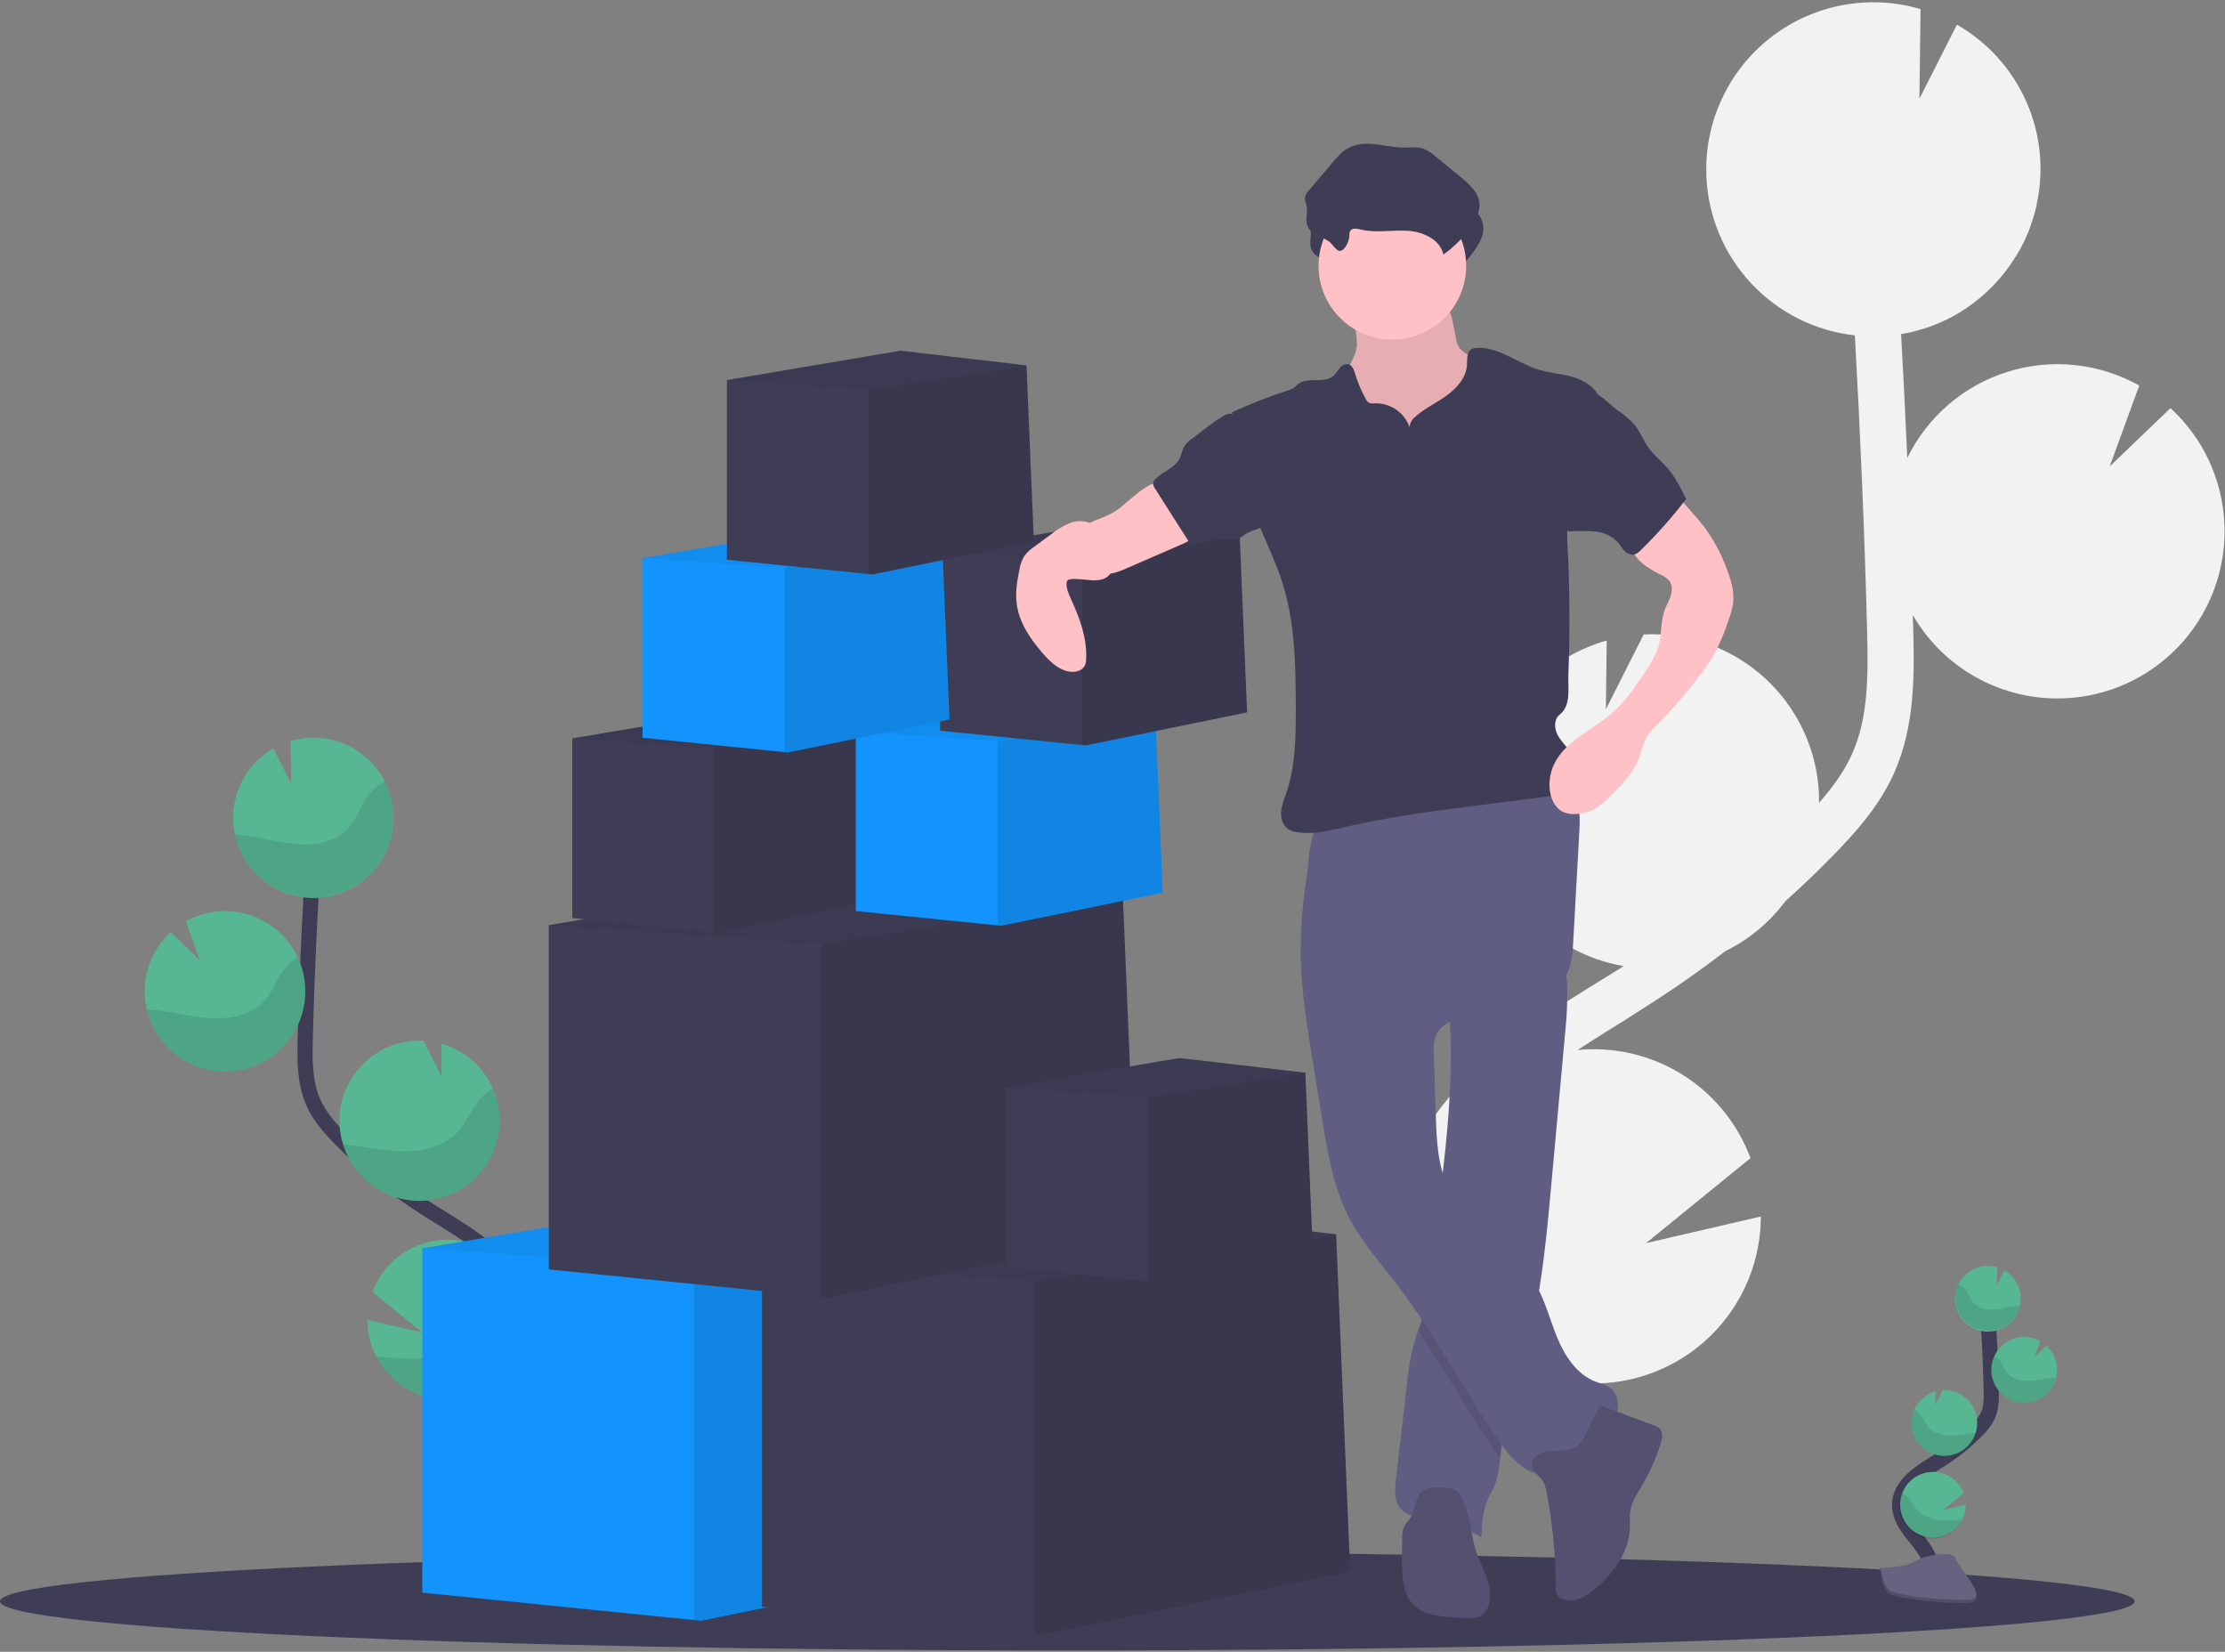 <svg width="586" height="435" viewBox="0 0 586 435" fill="none" xmlns="http://www.w3.org/2000/svg">
<rect x="0" y="0" width="586" height="435" fill="#808080" stroke="none"/>
<g clip-path="url(#clip0)">
<path d="M421.691 258.113L426.301 255.27C426.739 254.993 427.171 254.696 427.615 254.419C417.728 252.72 408.718 247.697 402.077 240.182C395.435 232.667 391.56 223.11 391.094 213.094C390.755 206.206 392.058 199.336 394.895 193.049C397.537 187.167 401.438 181.936 406.323 177.724C411.207 173.512 416.957 170.423 423.166 168.674L422.937 186.807L432.904 167.07C432.945 167.064 432.986 167.064 433.027 167.07C438.803 166.8 444.575 167.671 450.014 169.631C455.453 171.591 460.452 174.602 464.727 178.494C469.001 182.385 472.467 187.079 474.926 192.309C477.385 197.539 478.789 203.202 479.058 208.974C479.095 209.813 479.058 210.64 479.058 211.441C482.527 207.488 485.674 203.251 487.76 198.606C491.981 189.2 492.08 178.548 491.728 165.602C491.061 139.944 489.957 114.094 488.513 88.319C478.107 87.164 468.454 82.338 461.288 74.708C454.122 67.079 449.914 57.145 449.418 46.692C449.356 45.342 449.375 44.016 449.418 42.696C449.418 42.369 449.418 42.036 449.467 41.709C449.554 40.432 449.671 39.167 449.869 37.922C449.869 37.712 449.943 37.515 449.98 37.305C450.161 36.248 450.377 35.204 450.628 34.172C450.726 33.789 450.819 33.401 450.924 33.018C451.232 31.896 451.541 30.792 451.967 29.7C452.096 29.336 452.251 28.984 452.386 28.627C452.701 27.825 453.041 27.035 453.398 26.252C453.59 25.839 453.775 25.432 453.979 25.018C454.028 24.914 454.071 24.809 454.127 24.704C458.773 15.531 466.489 8.276 475.932 4.199C485.376 0.122 495.95 -0.518 505.817 2.389L505.521 25.987L515.395 6.496C523.494 11.13 529.898 18.23 533.673 26.76C537.448 35.29 538.395 44.803 536.377 53.909H536.426C536.358 54.223 536.259 54.526 536.185 54.834C536.05 55.414 535.901 55.987 535.741 56.561C535.531 57.295 535.297 58.017 535.056 58.738C534.871 59.275 534.692 59.824 534.488 60.354C534.192 61.131 533.871 61.89 533.513 62.648C533.316 63.093 533.137 63.543 532.896 63.981C532.332 65.116 531.715 66.226 531.045 67.311C530.816 67.688 530.557 68.045 530.317 68.422C529.847 69.149 529.372 69.871 528.86 70.574C528.545 71.006 528.206 71.419 527.873 71.845C527.391 72.462 526.898 73.078 526.385 73.64C526.021 74.053 525.651 74.46 525.268 74.873C524.732 75.441 524.176 75.99 523.602 76.532C523.226 76.896 522.843 77.26 522.448 77.606C521.8 78.179 521.121 78.728 520.436 79.265C520.091 79.536 519.758 79.82 519.4 80.079C518.359 80.852 517.283 81.578 516.172 82.256C515.962 82.379 515.74 82.484 515.555 82.608C514.629 83.157 513.704 83.668 512.71 84.15C512.297 84.353 511.865 84.532 511.439 84.723C510.643 85.081 509.84 85.426 509.02 85.741C508.544 85.92 508.057 86.086 507.569 86.253C506.761 86.53 505.94 86.783 505.101 87.011C504.607 87.147 504.12 87.283 503.62 87.4C502.719 87.616 501.799 87.795 500.874 87.949C500.812 87.949 500.756 87.949 500.695 87.986C501.304 98.858 501.845 109.736 502.318 120.62C504.943 115.234 508.641 110.442 513.185 106.536C517.73 102.63 523.025 99.693 528.746 97.905C534.466 96.118 540.492 95.517 546.454 96.141C552.415 96.764 558.186 98.598 563.413 101.531L555.631 122.84L571.639 107.476C580.208 115.326 585.313 126.253 585.833 137.859C586.036 141.932 585.66 146.012 584.716 149.979C582.705 158.563 578.159 166.345 571.668 172.315C565.178 178.285 557.042 182.168 548.316 183.46C539.59 184.752 530.677 183.393 522.734 179.56C514.79 175.727 508.182 169.596 503.768 161.963C503.768 163.067 503.848 164.177 503.879 165.281C504.169 176.704 504.533 190.915 498.837 203.608C494.98 212.212 488.766 219.201 482.625 225.461C478.633 229.538 474.492 233.479 470.246 237.297C466.071 242.9 460.622 247.428 454.349 250.509C447.375 255.879 440.155 260.908 432.688 265.595L428.152 268.519C423.962 271.115 419.667 273.78 415.452 276.537C416.192 276.463 416.927 276.383 417.68 276.352C427.009 275.915 436.237 278.454 444.028 283.601C451.82 288.749 457.773 296.239 461.026 304.989L433.515 327.372L463.754 320.359C463.746 327.8 461.85 335.117 458.245 341.627C454.64 348.137 449.442 353.628 443.138 357.586C436.834 361.544 429.629 363.84 422.196 364.26C414.763 364.68 407.345 363.21 400.635 359.988C401.313 360.839 401.998 361.684 402.677 362.529C404.029 364.213 405.374 365.884 406.689 367.543C424.585 390.198 429.571 411.711 420.703 428.111L409.928 422.289C418.568 406.327 405.609 385.899 397.074 375.13C395.784 373.501 394.463 371.861 393.13 370.195C381.695 356.009 368.736 339.899 369.063 320.156C369.526 290.427 398.462 272.497 421.691 258.113Z" fill="#F2F2F2"/>
<path d="M281.099 434.649C436.345 434.649 562.198 428.85 562.198 421.697C562.198 414.544 436.345 408.745 281.099 408.745C125.852 408.745 0 414.544 0 421.697C0 428.85 125.852 434.649 281.099 434.649Z" fill="#3F3D56"/>
<path d="M508.193 416.868C510.044 413.469 507.946 409.306 505.551 406.271C503.157 403.237 500.238 400.103 500.3 396.224C500.386 390.673 506.28 387.398 510.995 384.456C514.486 382.27 517.707 379.68 520.591 376.74C521.801 375.608 522.802 374.272 523.547 372.792C524.516 370.621 524.491 368.154 524.429 365.773C524.224 357.854 523.833 349.942 523.257 342.039" stroke="#3F3D56" stroke-width="4" stroke-miterlimit="10"/>
<path d="M532.212 341.62C532.143 340.171 531.711 338.762 530.957 337.523C530.202 336.284 529.148 335.254 527.892 334.527L525.954 338.363L526.01 333.725C524.685 333.328 523.283 333.255 521.924 333.512C520.564 333.77 519.286 334.349 518.198 335.203C517.109 336.056 516.242 337.159 515.668 338.417C515.094 339.675 514.832 341.053 514.902 342.434C515.01 344.724 516.024 346.878 517.72 348.421C518.56 349.185 519.543 349.776 520.611 350.16C521.68 350.545 522.814 350.715 523.949 350.662C525.083 350.608 526.196 350.332 527.224 349.849C528.252 349.366 529.174 348.685 529.939 347.845C530.703 347.005 531.295 346.023 531.679 344.955C532.064 343.887 532.235 342.754 532.181 341.62H532.212Z" fill="#57B793"/>
<path d="M516.765 400.214C515.858 401.975 514.373 403.371 512.559 404.167C510.745 404.964 508.712 405.113 506.801 404.59C504.89 404.067 503.217 402.904 502.062 401.294C500.907 399.685 500.341 397.728 500.459 395.751C500.576 393.774 501.369 391.898 502.706 390.436C504.043 388.974 505.842 388.016 507.802 387.723C509.761 387.429 511.762 387.817 513.469 388.823C515.176 389.828 516.486 391.389 517.178 393.245L511.772 397.642L517.721 396.261C517.722 397.636 517.394 398.991 516.765 400.214V400.214Z" fill="#57B793"/>
<path d="M512.49 383.382C511.353 383.437 510.217 383.267 509.147 382.882C508.076 382.496 507.093 381.904 506.252 381.137C505.412 380.371 504.731 379.447 504.248 378.417C503.766 377.387 503.492 376.272 503.443 375.136C503.374 373.781 503.63 372.43 504.189 371.195C504.708 370.038 505.474 369.008 506.434 368.179C507.393 367.35 508.523 366.741 509.743 366.396L509.7 369.967L511.663 366.081C513.958 365.974 516.202 366.783 517.901 368.329C519.6 369.876 520.615 372.034 520.722 374.328C520.829 376.622 520.02 378.865 518.473 380.563C516.925 382.261 514.767 383.275 512.471 383.382H512.49Z" fill="#57B793"/>
<path d="M533.514 369.375C531.222 369.483 528.982 368.677 527.285 367.134C525.589 365.591 524.575 363.437 524.467 361.147C524.359 358.857 525.165 356.618 526.709 354.922C528.253 353.227 530.408 352.213 532.699 352.105C534.319 352.025 535.928 352.406 537.34 353.203L535.809 357.397L538.957 354.375C540.646 355.918 541.653 358.067 541.758 360.352C541.798 361.152 541.723 361.953 541.536 362.732C541.104 364.561 540.087 366.199 538.639 367.398C537.192 368.597 535.392 369.291 533.514 369.375V369.375Z" fill="#57B793"/>
<path opacity="0.1" d="M531.044 343.902C529.045 344.124 527.101 344.747 525.095 344.87C523.09 344.994 520.887 344.513 519.615 342.952C518.93 342.113 518.591 341.052 518.011 340.14C517.464 339.287 516.716 338.581 515.832 338.086C515.31 339.177 515.023 340.367 514.99 341.577C514.957 342.786 515.178 343.99 515.641 345.108C516.103 346.227 516.795 347.236 517.673 348.07C518.55 348.904 519.593 349.544 520.734 349.949C521.875 350.354 523.089 350.515 524.296 350.421C525.503 350.327 526.678 349.981 527.742 349.404C528.807 348.828 529.738 348.034 530.476 347.074C531.214 346.115 531.742 345.011 532.026 343.834C531.692 343.846 531.365 343.871 531.044 343.902Z" fill="black"/>
<path opacity="0.1" d="M533.513 369.375C532.019 369.451 530.532 369.138 529.195 368.467C527.859 367.795 526.72 366.789 525.889 365.545C525.059 364.302 524.566 362.865 524.458 361.374C524.35 359.883 524.632 358.389 525.274 357.04C525.962 357.504 526.553 358.096 527.015 358.785C527.632 359.716 528.002 360.79 528.73 361.647C530.076 363.232 532.384 363.75 534.476 363.651C536.568 363.553 538.58 362.967 540.647 362.776C540.931 362.776 541.227 362.726 541.517 362.72C541.088 364.548 540.075 366.187 538.631 367.388C537.186 368.589 535.39 369.287 533.513 369.375Z" fill="black"/>
<path opacity="0.1" d="M512.49 383.382C511.353 383.437 510.217 383.267 509.147 382.882C508.076 382.496 507.093 381.904 506.252 381.137C505.412 380.371 504.731 379.447 504.248 378.417C503.766 377.387 503.492 376.272 503.443 375.136C503.374 373.782 503.63 372.43 504.189 371.195C504.908 371.664 505.535 372.26 506.041 372.953C506.713 373.902 507.133 374.994 507.892 375.87C509.355 377.498 511.811 378.072 514.026 378.016C516.242 377.961 518.235 377.443 520.37 377.282C519.843 378.985 518.804 380.485 517.394 381.576C515.984 382.668 514.271 383.298 512.49 383.382Z" fill="black"/>
<path opacity="0.1" d="M516.766 400.214C516.3 401.251 515.634 402.185 514.807 402.964C513.979 403.744 513.007 404.352 511.944 404.756C510.881 405.159 509.749 405.35 508.613 405.316C507.477 405.282 506.358 405.025 505.321 404.56C504.284 404.094 503.349 403.429 502.57 402.602C501.79 401.775 501.181 400.803 500.777 399.74C500.373 398.678 500.183 397.547 500.217 396.411C500.25 395.276 500.508 394.158 500.974 393.121C501.685 393.594 502.325 394.165 502.874 394.817C503.695 395.823 504.238 396.958 505.195 397.901C506.966 399.635 509.823 400.369 512.366 400.418C513.835 400.437 515.304 400.369 516.766 400.214V400.214Z" fill="black"/>
<path d="M495.135 412.951C495.135 412.951 501.966 412.741 504.028 411.273C506.089 409.805 514.519 408.054 515.055 410.41C515.592 412.766 525.331 422.129 517.61 422.166C509.89 422.203 499.677 420.932 497.622 419.699C495.567 418.465 495.135 412.951 495.135 412.951Z" fill="#656380"/>
<path opacity="0.2" d="M517.746 421.345C510.032 421.407 499.813 420.112 497.758 418.878C496.196 417.928 495.567 414.505 495.363 412.926H495.135C495.135 412.926 495.567 418.434 497.603 419.711C499.64 420.988 509.872 422.227 517.592 422.178C519.82 422.178 520.591 421.364 520.548 420.192C520.258 420.889 519.406 421.333 517.746 421.345Z" fill="black"/>
<path d="M119.975 397.84C115.495 389.55 120.593 379.398 126.418 372.009C132.244 364.62 139.378 356.935 139.223 347.516C139.001 333.984 124.635 325.997 113.156 318.824C104.639 313.5 96.782 307.188 89.749 300.018C86.929 297.137 84.195 294.066 82.553 290.39C80.183 285.098 80.245 279.084 80.399 273.286C80.893 253.961 81.848 234.672 83.263 215.42" stroke="#3F3D56" stroke-width="4" stroke-miterlimit="10"/>
<path d="M61.433 214.365C61.602 210.834 62.656 207.403 64.498 204.385C66.34 201.368 68.91 198.861 71.974 197.095L76.701 206.439L76.559 195.128C80.854 193.863 85.439 193.995 89.654 195.505C93.868 197.014 97.493 199.824 100.006 203.527C102.519 207.231 103.789 211.637 103.633 216.108C103.477 220.58 101.903 224.887 99.139 228.407C96.374 231.926 92.562 234.477 88.252 235.689C83.943 236.902 79.359 236.715 75.163 235.154C70.967 233.594 67.376 230.741 64.908 227.007C62.44 223.274 61.224 218.853 61.433 214.384V214.365Z" fill="#57B793"/>
<path d="M99.091 357.188C101.214 361.323 104.644 364.641 108.848 366.628C113.052 368.614 117.795 369.157 122.339 368.173C126.884 367.188 130.976 364.731 133.98 361.183C136.984 357.635 138.731 353.195 138.95 348.553C139.098 345.634 138.629 342.717 137.574 339.992C136.032 335.994 133.31 332.56 129.768 330.146C126.227 327.732 122.034 326.452 117.748 326.477C113.461 326.502 109.283 327.83 105.77 330.285C102.257 332.739 99.574 336.205 98.079 340.22L111.266 350.939L96.758 347.566C96.752 350.914 97.552 354.214 99.091 357.188Z" fill="#57B793"/>
<path d="M109.514 316.221C114.692 316.457 119.775 314.783 123.797 311.516C127.819 308.249 130.499 303.618 131.326 298.505C132.153 293.391 131.07 288.152 128.283 283.785C125.495 279.418 121.198 276.228 116.21 274.822L116.321 283.513L111.569 274.057H111.514C105.919 273.796 100.449 275.768 96.308 279.537C92.167 283.307 89.694 288.566 89.433 294.158C89.172 299.75 91.144 305.217 94.916 309.356C98.688 313.494 103.95 315.966 109.545 316.227L109.514 316.221Z" fill="#57B793"/>
<path d="M58.256 282.131C61.525 282.29 64.786 281.688 67.782 280.371C70.778 279.055 73.427 277.06 75.52 274.545C77.613 272.03 79.092 269.064 79.841 265.879C80.59 262.695 80.588 259.38 79.835 256.197C79.083 253.013 77.6 250.048 75.505 247.536C73.409 245.023 70.758 243.032 67.76 241.719C64.763 240.405 61.501 239.807 58.232 239.97C54.963 240.132 51.777 241.052 48.925 242.657L52.627 252.877L44.981 245.494C42.937 247.353 41.28 249.597 40.105 252.097C38.929 254.596 38.259 257.303 38.131 260.063C38.033 262.015 38.214 263.971 38.668 265.873C39.718 270.344 42.199 274.351 45.734 277.285C49.269 280.219 53.665 281.921 58.256 282.131V282.131Z" fill="#57B793"/>
<path opacity="0.1" d="M64.272 219.99C69.148 220.527 73.887 222.038 78.775 222.34C83.662 222.642 89.037 221.477 92.129 217.677C93.795 215.629 94.629 213.039 96.036 210.806C97.369 208.726 99.196 207.007 101.355 205.804C102.699 208.479 103.459 211.408 103.584 214.399C103.709 217.389 103.196 220.372 102.079 223.149C100.962 225.927 99.267 228.435 97.107 230.507C94.946 232.58 92.369 234.169 89.547 235.17C86.724 236.171 83.721 236.56 80.737 236.313C77.752 236.065 74.855 235.186 72.236 233.733C69.618 232.281 67.338 230.288 65.549 227.888C63.76 225.488 62.502 222.735 61.859 219.811C62.68 219.848 63.482 219.904 64.272 219.99Z" fill="black"/>
<path opacity="0.1" d="M58.256 282.131C61.895 282.299 65.515 281.523 68.766 279.88C72.016 278.237 74.787 275.782 76.808 272.753C78.829 269.725 80.033 266.225 80.302 262.595C80.571 258.964 79.896 255.325 78.343 252.032C76.667 253.159 75.225 254.6 74.098 256.275C72.592 258.545 71.685 261.167 69.913 263.251C66.624 267.112 61.008 268.377 55.911 268.149C50.814 267.92 45.895 266.465 40.822 266.002C40.119 265.94 39.403 265.891 38.693 265.873C39.742 270.34 42.219 274.344 45.749 277.278C49.279 280.212 53.67 281.916 58.256 282.131V282.131Z" fill="black"/>
<path opacity="0.1" d="M109.515 316.221C113.118 316.39 116.705 315.633 119.933 314.024C123.16 312.414 125.921 310.004 127.952 307.025C129.984 304.045 131.217 300.595 131.535 297.004C131.853 293.413 131.245 289.8 129.769 286.51C128.03 287.665 126.518 289.128 125.307 290.828C123.666 293.141 122.641 295.805 120.722 297.939C117.161 301.905 111.175 303.305 105.775 303.176C100.548 303.065 95.513 301.782 90.316 301.381C91.603 305.526 94.136 309.175 97.571 311.831C101.007 314.486 105.177 316.019 109.515 316.221V316.221Z" fill="black"/>
<path opacity="0.1" d="M99.092 357.187C101.215 361.323 104.645 364.641 108.849 366.628C113.053 368.614 117.796 369.157 122.34 368.173C126.885 367.188 130.977 364.731 133.981 361.183C136.985 357.635 138.732 353.195 138.952 348.553C139.099 345.634 138.63 342.717 137.576 339.992C135.838 341.132 134.279 342.523 132.947 344.118C130.941 346.585 129.615 349.336 127.294 351.618C122.974 355.849 116.007 357.601 109.805 357.786C106.225 357.798 102.648 357.598 99.092 357.187V357.187Z" fill="black"/>
<path d="M266.114 410.163L184.654 426.816L182.803 426.631L111.217 419.415V328.748L198.848 313.945L262.412 321.346L262.43 321.747L262.436 321.944L266.114 410.163Z" fill="#1294FC"/>
<path opacity="0.1" d="M266.114 410.163L184.654 426.816L182.803 426.631V333.682L262.43 321.747L266.114 410.163Z" fill="black"/>
<path opacity="0.05" d="M262.436 321.945L262.412 321.963L182.803 333.682L111.217 328.748L198.848 313.945L262.412 321.346L262.43 321.747L262.436 321.945Z" fill="black"/>
<path d="M355.597 413.864L274.137 430.517L272.285 430.332L200.699 423.116V332.448L288.33 317.646L351.894 325.047L351.913 325.448L351.919 325.645L355.597 413.864Z" fill="#3F3D56"/>
<path opacity="0.1" d="M355.597 413.864L274.137 430.517L272.285 430.332V337.383L351.912 325.448L355.597 413.864Z" fill="black"/>
<path opacity="0.05" d="M351.919 325.645L351.894 325.664L272.285 337.383L200.699 332.448L288.33 317.646L351.894 325.047L351.913 325.448L351.919 325.645Z" fill="black"/>
<path d="M299.439 325.047L217.978 341.7L216.127 341.515L144.541 334.299V243.631L232.172 228.829L295.736 236.23L295.754 236.631L295.76 236.828L299.439 325.047Z" fill="#3F3D56"/>
<path opacity="0.1" d="M299.44 325.047L217.98 341.7L216.129 341.515V248.566L295.756 236.631L299.44 325.047Z" fill="black"/>
<path opacity="0.05" d="M295.76 236.828L295.736 236.847L216.127 248.566L144.541 243.631L232.172 228.829L295.736 236.23L295.754 236.631L295.76 236.828Z" fill="black"/>
<path d="M345.724 328.846L303.21 337.543L302.241 337.444L264.881 333.676V286.356L310.616 278.628L343.792 282.495L343.804 282.705V282.803L345.724 328.846Z" fill="#3F3D56"/>
<path opacity="0.1" d="M345.725 328.846L303.211 337.543L302.242 337.444V288.934L343.805 282.705L345.725 328.846Z" fill="black"/>
<path opacity="0.05" d="M343.805 282.803L343.792 282.816L302.241 288.934L264.881 286.356L310.616 278.628L343.792 282.495L343.805 282.705V282.803Z" fill="black"/>
<path d="M231.556 236.945L189.042 245.636L188.073 245.543L150.713 241.775V194.455L196.448 186.727L229.624 190.594L229.637 190.804V190.903L231.556 236.945Z" fill="#3F3D56"/>
<path opacity="0.1" d="M231.557 236.945L189.043 245.636L188.074 245.543V197.033L229.637 190.804L231.557 236.945Z" fill="black"/>
<path opacity="0.05" d="M229.637 190.903L229.624 190.915L188.073 197.033L150.713 194.455L196.448 186.727L229.624 190.594L229.637 190.804V190.903Z" fill="black"/>
<path d="M306.228 235.095L263.714 243.786L262.745 243.693L225.385 239.925V192.605L271.12 184.877L304.296 188.744L304.308 188.954V189.052L306.228 235.095Z" fill="#1294FC"/>
<path opacity="0.1" d="M306.228 235.095L263.715 243.786L262.746 243.693V195.183L304.309 188.953L306.228 235.095Z" fill="black"/>
<path opacity="0.05" d="M304.308 189.052L304.296 189.065L262.745 195.183L225.385 192.605L271.12 184.877L304.296 188.744L304.308 188.954V189.052Z" fill="black"/>
<path d="M328.444 187.603L285.931 196.293L284.962 196.201L247.602 192.432V145.113L293.336 137.384L326.513 141.252L326.525 141.461V141.56L328.444 187.603Z" fill="#3F3D56"/>
<path opacity="0.1" d="M328.445 187.603L285.932 196.293L284.963 196.201V147.691L326.526 141.461L328.445 187.603Z" fill="black"/>
<path opacity="0.05" d="M326.525 141.56L326.513 141.572L284.962 147.691L247.602 145.113L293.336 137.384L326.513 141.252L326.525 141.461V141.56Z" fill="black"/>
<path d="M357.4 90.866C356.949 94.876 353.889 98.107 352.753 101.969C351.05 107.797 353.987 114.057 358.036 118.622C361.298 122.248 365.248 125.192 369.657 127.282C374.066 129.372 378.846 130.566 383.72 130.797C385.152 130.92 386.594 130.763 387.966 130.334C389.187 129.838 390.288 129.085 391.194 128.126C394.23 125.073 395.865 120.848 396.513 116.586C397.161 112.324 396.914 107.988 396.661 103.689C396.661 102.8 396.498 101.918 396.18 101.086C395.767 100.296 395.198 99.597 394.507 99.033C392.319 97.022 389.906 95.269 387.318 93.808C386.207 93.192 385.016 92.575 384.306 91.508C383.819 90.658 383.503 89.722 383.375 88.751L382.579 84.705C382.438 83.538 382.039 82.417 381.412 81.423C380.011 79.536 377.327 79.277 374.976 79.184L366.336 78.845C363.651 78.74 360.122 77.969 357.499 78.5C355.03 78.987 355.863 81.245 356.308 83.292C356.95 85.769 357.317 88.309 357.4 90.866V90.866Z" fill="#FFC0C6"/>
<path opacity="0.1" d="M357.4 90.866C356.949 94.876 353.889 98.107 352.753 101.969C351.05 107.797 353.987 114.057 358.036 118.622C361.298 122.248 365.248 125.192 369.657 127.282C374.066 129.372 378.846 130.566 383.72 130.797C385.152 130.92 386.594 130.763 387.966 130.334C389.187 129.838 390.288 129.085 391.194 128.126C394.23 125.073 395.865 120.848 396.513 116.586C397.161 112.324 396.914 107.988 396.661 103.689C396.661 102.8 396.498 101.918 396.18 101.086C395.767 100.296 395.198 99.597 394.507 99.033C392.319 97.022 389.906 95.269 387.318 93.808C386.207 93.192 385.016 92.575 384.306 91.508C383.819 90.658 383.503 89.722 383.375 88.751L382.579 84.705C382.438 83.538 382.039 82.417 381.412 81.423C380.011 79.536 377.327 79.277 374.976 79.184L366.336 78.845C363.651 78.74 360.122 77.969 357.499 78.5C355.03 78.987 355.863 81.245 356.308 83.292C356.95 85.769 357.317 88.309 357.4 90.866V90.866Z" fill="black"/>
<path d="M412.267 271.436L408.601 311.601C407.645 322.136 406.67 332.713 404.794 343.112C404.176 346.696 403.386 350.261 402.485 353.795C399.98 363.608 396.345 373.199 395.173 383.259C395.136 383.549 395.105 383.876 395.074 384.141C394.833 386.361 394.623 388.606 393.84 390.679C393.222 392.215 392.352 393.615 391.717 395.132C390.482 398.167 390.285 401.522 390.131 404.809C385.682 402.299 380.811 400.627 375.758 399.875C373.289 399.511 370.605 399.258 368.97 397.408C367.118 395.397 367.334 392.319 367.643 389.618C368.614 381.23 369.581 372.846 370.543 364.466C370.864 360.86 371.483 357.287 372.395 353.783C372.728 352.617 373.129 351.47 373.536 350.323C374.098 348.744 374.666 347.165 375.091 345.543C375.682 342.936 376.09 340.292 376.313 337.629C377.307 329.192 378.504 320.773 379.553 312.341L379.609 311.897C381.182 299.117 382.38 286.276 382.034 273.404C381.985 271.498 381.904 269.592 381.781 267.68C381.608 264.91 381.355 263.442 383.632 261.709C386.169 259.797 389.507 258.459 392.408 257.207C393.969 256.528 411.162 250.422 411.539 251.767C412.337 254.623 412.752 257.572 412.773 260.537C412.808 264.177 412.639 267.815 412.267 271.436V271.436Z" fill="#605D82"/>
<path opacity="0.1" d="M404.795 343.113C404.178 346.696 403.388 350.261 402.487 353.795C399.982 363.608 396.347 373.199 395.175 383.259C395.138 383.549 395.107 383.876 395.076 384.141C387.411 373.199 380.956 361.431 373.477 350.372C374.038 348.793 374.606 347.214 375.032 345.592C375.645 342.971 376.074 340.31 376.315 337.629C377.309 329.192 378.506 320.773 379.555 312.341L379.611 311.897C380.044 313.686 380.664 315.425 381.462 317.084C386.485 327.286 398.421 332.442 404.259 342.206C404.452 342.51 404.631 342.812 404.795 343.113Z" fill="black"/>
<path d="M342.601 253.42C342.854 261.598 344.162 269.709 345.47 277.789L348.167 294.442C349.642 303.571 351.185 312.878 355.505 321.05C358.738 327.169 363.391 332.387 367.606 337.87C377.962 351.353 385.744 366.63 395.562 380.508C398.419 384.542 402.498 388.909 407.368 388.064C410.564 387.515 412.885 384.85 415.39 382.803C418.352 380.385 421.919 378.615 424.252 375.58C426.585 372.545 427.041 367.512 423.882 365.354C422.802 364.62 421.487 364.342 420.265 363.873C415.372 362.023 412.2 357.237 410.188 352.401C408.176 347.566 406.948 342.379 404.263 337.882C398.425 328.119 386.484 322.962 381.461 312.754C378.647 307.043 378.375 300.419 378.165 294.084L377.616 277.857C377.554 276.08 377.511 274.236 378.233 272.614C380.152 268.297 385.953 267.89 390.656 267.341C395.989 266.718 401.155 265.09 405.88 262.542C408.589 261.08 411.231 259.218 412.669 256.504C413.989 254.037 414.168 251.132 414.322 248.331L415.952 218.917C416.094 216.388 416.217 213.767 415.335 211.398C413.094 205.44 405.566 203.491 399.203 203.775C387.367 204.305 376.444 209.394 365.261 212.835C362.49 213.687 359.707 214.451 356.85 215.025C354.381 215.525 351.296 215.321 348.926 216.123C344.68 217.554 344.785 226.843 344.187 230.691C342.952 238.202 342.421 245.811 342.601 253.42V253.42Z" fill="#605D82"/>
<path d="M405.763 389.31C406.806 390.364 407.145 391.906 407.417 393.362C408.925 401.44 409.71 409.637 409.762 417.854C409.694 418.621 409.846 419.391 410.2 420.075C410.496 420.48 410.894 420.799 411.354 421C414.372 422.437 417.871 420.433 420.389 418.231C425.048 414.154 428.992 408.677 429.257 402.49C429.325 400.899 429.146 399.289 429.424 397.716C429.831 395.385 431.195 393.356 432.392 391.32C434.44 387.851 436.096 384.165 437.329 380.329C437.786 378.886 438.094 377.073 436.959 376.067C436.561 375.751 436.106 375.515 435.619 375.37L421.981 370.313C420.796 369.875 417.859 377.418 417.396 378.244C416.254 380.261 415.119 381.402 412.829 381.871C410.54 382.34 407.713 381.661 405.529 382.827C401.826 384.795 403.671 387.206 405.763 389.31Z" fill="#535070"/>
<path d="M384.733 393.966C384.48 393.463 384.127 393.016 383.696 392.653C383.066 392.252 382.348 392.008 381.604 391.943C379.012 391.499 375.939 391.209 374.143 393.14C372.464 394.947 372.754 397.889 371.353 399.924C370.909 400.541 370.304 401.096 369.922 401.775C369.446 402.813 369.234 403.953 369.305 405.093C369.23 408.233 369.156 411.384 369.379 414.518C369.558 417.145 369.996 419.902 371.643 421.962C374.285 425.268 379.049 425.743 383.27 425.953L386.695 426.132C387.637 426.242 388.591 426.154 389.497 425.873C390.058 425.615 390.561 425.246 390.977 424.79C391.393 424.333 391.712 423.797 391.916 423.214C393.699 418.786 390.879 414.018 389.139 409.577C387.133 404.464 387.491 398.796 384.733 393.966Z" fill="#535070"/>
<path d="M356.412 68.261C356.369 67.812 356.434 67.359 356.604 66.941C357.104 66.059 358.412 66.325 359.399 66.546C363.367 67.546 367.551 66.639 371.643 66.873C375.734 67.108 380.338 69.149 381.159 73.159C384.127 71.059 386.685 68.433 388.706 65.412C389.842 63.715 390.829 61.773 390.675 59.737C390.453 56.801 387.99 54.606 385.738 52.743L378.95 47.192C378.055 46.372 377.023 45.716 375.901 45.255C374.334 44.719 372.618 44.978 370.964 44.978C366.027 44.978 360.732 42.726 356.332 44.978C354.481 45.921 353.105 47.543 351.772 49.122L345.705 56.302C345.246 56.759 344.911 57.326 344.73 57.949C344.557 58.824 345.008 59.688 345.168 60.57C345.452 62.173 344.761 63.888 345.292 65.43C346.174 67.984 349.285 68.348 351.185 69.816C351.889 70.358 353 72.215 353.845 72.19C355.332 72.159 356.369 69.445 356.412 68.261Z" fill="#3F3D56"/>
<path d="M366.705 89.436C377.441 89.436 386.144 80.737 386.144 70.007C386.144 59.277 377.441 50.578 366.705 50.578C355.969 50.578 347.266 59.277 347.266 70.007C347.266 80.737 355.969 89.436 366.705 89.436Z" fill="#FFC0C6"/>
<path d="M371.261 112.522C370.602 110.639 369.362 109.013 367.719 107.88C366.077 106.747 364.116 106.165 362.121 106.218C361.549 106.327 360.957 106.252 360.43 106.002C360.132 105.775 359.892 105.478 359.733 105.139C358.554 103.012 357.605 100.767 356.9 98.441C356.592 97.41 356.166 96.195 355.123 95.93C354.284 95.714 353.426 96.257 352.864 96.917C352.366 97.625 351.826 98.303 351.247 98.946C348.779 101.13 344.459 99.138 341.873 101.142C341.447 101.469 341.096 101.888 340.639 102.191C340.195 102.461 339.715 102.669 339.213 102.807C334.194 104.439 329.273 106.361 324.477 108.562C326.205 118.949 327.969 129.533 332.018 139.247C333.943 143.873 336.122 148.406 337.664 153.174C341.083 163.739 341.231 175.045 341.275 186.153C341.275 193.752 341.275 201.511 338.806 208.703C338.251 210.331 337.572 211.947 337.418 213.637C337.263 215.327 337.769 217.239 339.158 218.251C339.962 218.781 340.884 219.105 341.842 219.194C346.107 219.811 350.402 218.689 354.598 217.714C365.848 215.111 377.327 213.619 388.774 212.163L407.967 209.696C409.344 209.6 410.691 209.251 411.941 208.666C415.453 206.748 415.786 201.468 413.601 198.113C412.558 196.503 411.083 195.183 410.201 193.481C409.318 191.778 409.251 189.385 410.762 188.207C413.848 185.802 412.922 181.342 413.071 177.444C413.482 166.54 413.426 155.643 412.904 144.755C412.747 142.497 412.71 140.232 412.793 137.97C413.009 134.134 413.959 130.378 414.91 126.646L420.741 103.702C419.217 101.296 416.298 99.767 413.54 99.076C410.781 98.385 407.899 98.181 405.178 97.337C399.623 95.609 394.637 91.23 388.818 91.637C388.376 91.645 387.942 91.751 387.546 91.946C386.238 92.692 386.442 94.579 386.362 96.084C386.176 99.421 383.72 102.203 381.017 104.158C378.314 106.113 375.216 107.532 372.729 109.759C372.297 110.084 371.942 110.5 371.688 110.977C371.435 111.455 371.289 111.982 371.261 112.522V112.522Z" fill="#3F3D56"/>
<path d="M294.238 134.288C292.951 135.125 291.582 135.829 290.153 136.391C288.795 136.928 287.345 137.353 286.234 138.291C285.684 138.768 285.223 139.338 284.871 139.975C284.213 141.141 283.88 142.462 283.908 143.801C283.935 145.139 284.321 146.446 285.026 147.584C285.731 148.723 286.728 149.652 287.915 150.273C289.101 150.895 290.432 151.188 291.77 151.12C293.553 151.028 295.238 150.306 296.874 149.597L310.586 143.632C312.906 142.627 315.412 141.455 316.51 139.173C316.636 138.959 316.684 138.709 316.646 138.464C316.54 138.195 316.338 137.975 316.078 137.847C312.988 135.838 310.285 133.289 308.099 130.322C307.537 129.557 306.865 127.756 306.05 127.294C303.15 125.684 296.565 132.783 294.238 134.288Z" fill="#FFC0C6"/>
<path d="M440.816 129.446L445.87 135.219C446.957 136.453 448.043 137.686 449.03 139.019C451.46 142.363 453.408 146.032 454.819 149.917C455.917 152.798 456.83 155.869 456.448 158.928C456.191 160.497 455.767 162.033 455.183 163.511C454.257 166.352 453.107 169.116 451.745 171.776C450.608 173.794 449.323 175.726 447.901 177.555C443.986 182.74 439.702 187.635 435.083 192.204C433.355 193.912 432.615 196.682 431.88 198.989C430.492 203.251 427.19 206.575 424 209.721C422.973 210.805 421.838 211.78 420.612 212.632C418.775 213.816 416.626 214.426 414.44 214.383C413.487 214.389 412.543 214.193 411.67 213.81C409.485 212.774 408.374 210.251 408.146 207.846C407.944 205.66 408.31 203.459 409.207 201.456C412.108 195.035 419.556 192.253 424.82 187.566C427.906 184.821 430.27 181.367 432.602 177.956C434.182 175.824 435.502 173.511 436.533 171.067C437.706 167.927 437.249 164.214 438.28 161.032C438.712 159.681 439.514 158.466 439.952 157.127C440.39 155.789 440.538 154.204 439.718 153.05C439.103 152.313 438.317 151.737 437.428 151.373C434.065 149.671 430.3 147.475 429.659 143.756C429.402 141.696 429.94 139.616 431.164 137.939C432.382 136.284 433.807 134.792 435.404 133.498C436.867 132.179 439.341 130.717 440.816 129.446Z" fill="#FFC0C6"/>
<path d="M290.991 142.343C290.102 140.542 288.985 138.704 287.183 137.81C286.306 137.432 285.361 137.237 284.406 137.237C283.451 137.237 282.506 137.432 281.629 137.81C279.883 138.564 278.247 139.552 276.766 140.746L272.409 143.959C271.422 144.607 270.548 145.414 269.823 146.346C269.133 147.478 268.675 148.736 268.478 150.047C267.861 153.051 267.361 156.141 267.793 159.181C268.484 164.116 271.446 168.384 274.705 172.134C276.741 174.465 279.259 176.821 282.357 176.926C283.696 176.969 285.184 176.439 285.739 175.224C285.933 174.741 286.035 174.227 286.041 173.707C286.375 168.23 284.412 162.882 282.129 157.892C281.512 156.535 280.845 155.129 280.895 153.643C280.876 153.39 280.941 153.139 281.08 152.927C281.276 152.722 281.538 152.593 281.82 152.563C284.949 151.947 290.343 154.377 292.534 150.904C293.953 148.61 292.003 144.385 290.991 142.343Z" fill="#FFC0C6"/>
<path d="M355.388 62.149C355.35 61.7 355.417 61.247 355.586 60.829C356.086 59.941 357.394 60.212 358.381 60.434C362.349 61.433 366.533 60.527 370.625 60.761C374.717 60.995 379.314 63.037 380.141 67.046C383.106 64.943 385.664 62.318 387.688 59.299C388.824 57.597 389.811 55.654 389.657 53.619C389.435 50.683 386.966 48.487 384.72 46.631L377.932 41.08C377.04 40.26 376.01 39.604 374.889 39.143C373.316 38.606 371.606 38.865 369.952 38.865C365.015 38.865 359.72 36.614 355.32 38.865C353.469 39.809 352.093 41.431 350.76 43.01L344.687 50.19C344.231 50.648 343.898 51.215 343.719 51.836C343.546 52.712 343.996 53.576 344.157 54.458C344.441 56.061 343.749 57.776 344.28 59.312C345.163 61.871 348.273 62.235 350.174 63.703C350.877 64.246 351.988 66.103 352.833 66.078C354.296 66.047 355.333 63.333 355.388 62.149Z" fill="#3F3D56"/>
<path d="M314.102 115.39C313.319 115.898 312.63 116.539 312.066 117.283C311.356 118.363 311.208 119.75 310.597 120.861C309.289 123.291 306.222 124.16 304.315 126.153C304.006 126.425 303.79 126.787 303.698 127.189C303.686 127.731 303.868 128.26 304.21 128.681L313.43 143.164C316.515 143.435 319.441 141.511 322.514 141.77C323.655 141.862 324.834 142.257 325.933 141.918C326.718 141.568 327.454 141.118 328.123 140.579C329.975 139.42 332.394 139.284 333.931 137.761C335.467 136.237 335.597 133.998 335.578 131.92C335.606 130.116 335.422 128.315 335.029 126.554C333.671 121.002 329.419 116.722 326.753 111.8C325.451 109.401 324.748 108.001 322.002 109.647C319.255 111.294 316.701 113.49 314.102 115.39Z" fill="#3F3D56"/>
<path d="M426.053 108.069C427.786 109.193 429.349 110.56 430.694 112.127C432.095 113.934 432.891 116.155 434.243 118.005C435.594 119.855 437.328 121.188 438.809 122.841C441.062 125.345 442.586 128.392 444.08 131.42C440.424 136.174 436.44 140.667 432.157 144.866C431.679 145.427 431.049 145.839 430.342 146.05C429.863 146.102 429.379 146.033 428.933 145.851C428.487 145.669 428.094 145.379 427.788 145.008C427.121 144.317 426.652 143.453 426.016 142.732C424.519 141.188 422.523 140.225 420.382 140.012C418.259 139.805 416.123 139.774 413.995 139.919C413.528 139.975 413.055 139.895 412.631 139.691C412.316 139.475 412.061 139.182 411.891 138.84C409.422 134.596 410.193 129.267 411.076 124.419L413.094 113.317C413.388 111.198 413.955 109.125 414.779 107.15C415.544 105.515 417.247 102.74 419.358 103.233C421.468 103.726 424.27 106.786 426.053 108.069Z" fill="#3F3D56"/>
<path d="M250.069 189.453L207.556 198.144L206.587 198.051L169.227 194.283V146.963L214.961 139.235L248.138 143.102L248.15 143.312V143.41L250.069 189.453Z" fill="#1294FC"/>
<path opacity="0.1" d="M250.07 189.453L207.557 198.144L206.588 198.051V149.541L248.151 143.312L250.07 189.453Z" fill="black"/>
<path opacity="0.05" d="M248.15 143.41L248.138 143.423L206.587 149.541L169.227 146.963L214.961 139.235L248.138 143.102L248.15 143.312V143.41Z" fill="black"/>
<path d="M272.286 142.578L229.773 151.274L228.804 151.176L191.443 147.407V100.087L237.178 92.359L270.355 96.226L270.367 96.436V96.535L272.286 142.578Z" fill="#3F3D56"/>
<path opacity="0.1" d="M272.287 142.578L229.774 151.274L228.805 151.175V102.665L270.368 96.436L272.287 142.578Z" fill="black"/>
<path opacity="0.05" d="M270.367 96.535L270.355 96.547L228.804 102.665L191.443 100.087L237.178 92.359L270.355 96.226L270.367 96.436V96.535Z" fill="black"/>
</g>
<defs>
<clipPath id="clip0">
<rect width="586" height="434" fill="white" transform="translate(0 0.649)"/>
</clipPath>
</defs>
</svg>
